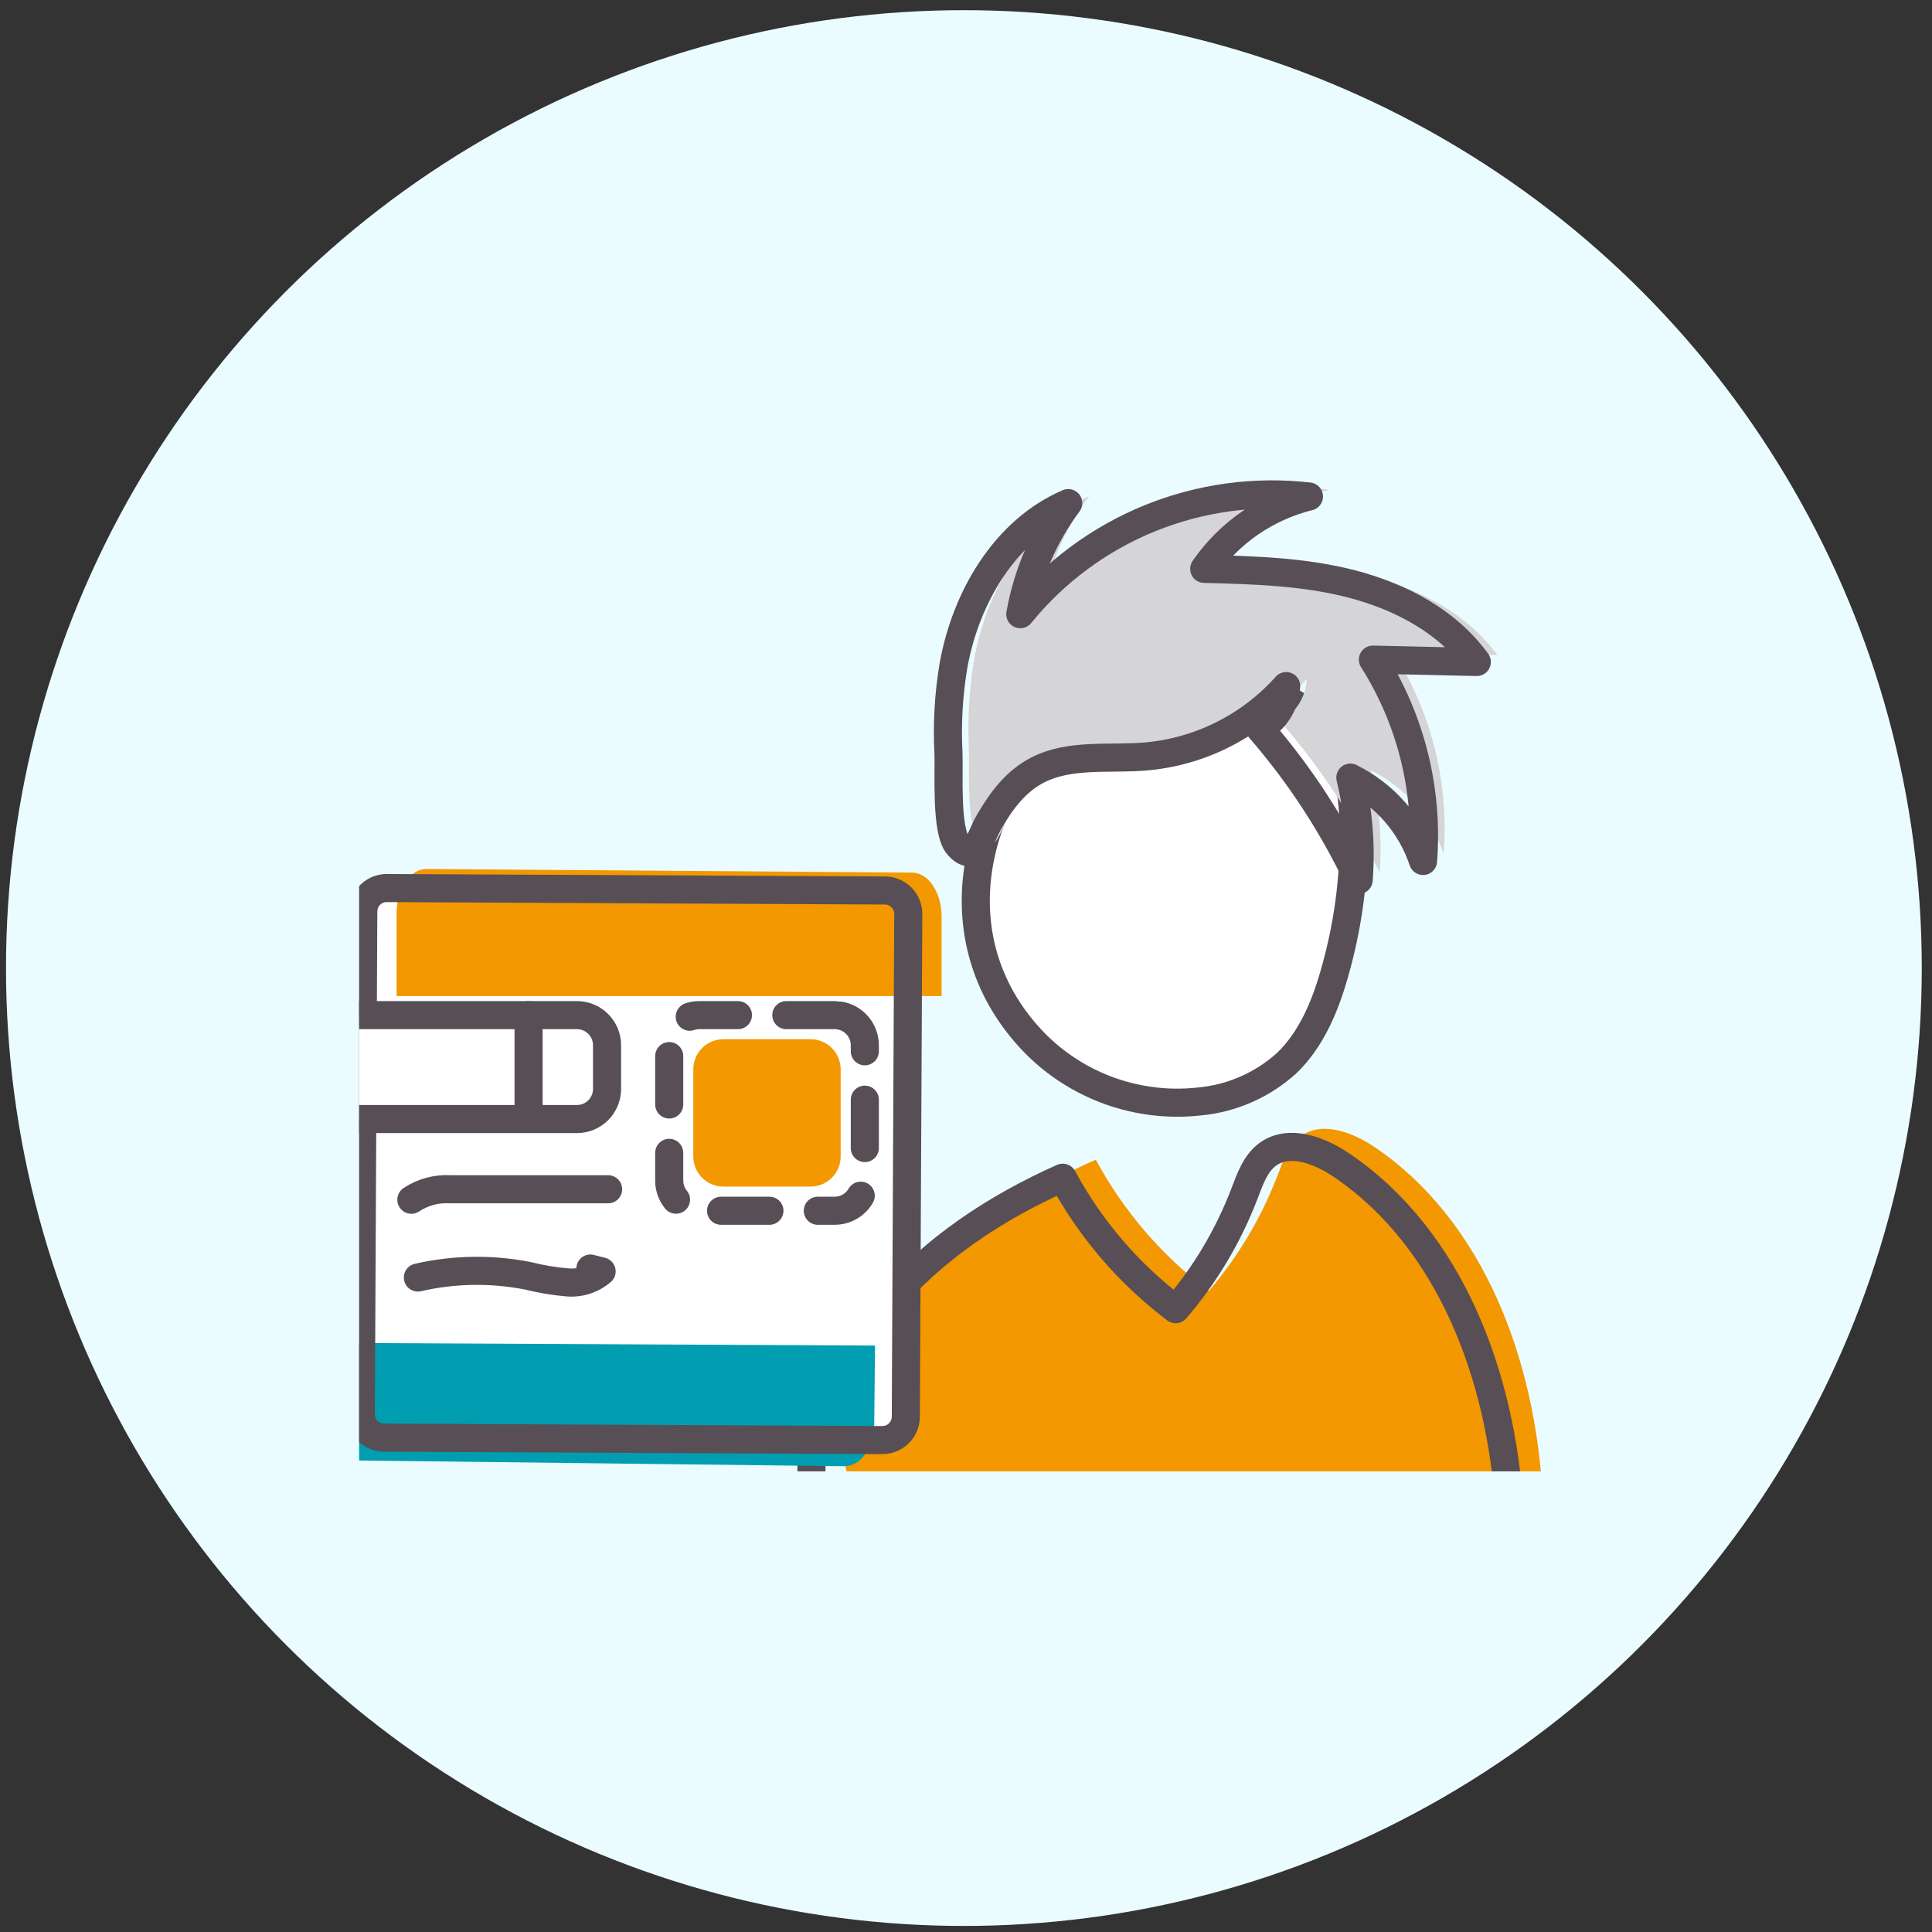 <svg width="119" height="119" viewBox="0 0 119 119" fill="none" xmlns="http://www.w3.org/2000/svg">
<rect x="0" y="0" width="119" height="119" fill="#333333" stroke="none"/>
<circle cx="59.37" cy="59.627" r="59" fill="#EAFCFF"/>
<g clip-path="url(#clip0_1_418)">
<path d="M56.608 79.252C59.509 75.804 63.372 73.256 67.493 71.428C69.202 74.595 71.575 77.355 74.45 79.52C76.261 77.407 77.695 74.998 78.689 72.399C79.028 71.518 79.353 70.557 80.102 69.996C81.435 69.012 83.338 69.747 84.709 70.68C91.42 75.258 94.505 83.731 95 91.837C95 92.153 72.556 92.841 70.507 92.864C66.388 92.918 62.263 92.905 58.134 92.826C55.308 92.775 52.072 93.227 52.011 89.581C51.95 85.936 54.366 81.918 56.608 79.252Z" fill="#F39800"/>
<path d="M63.725 64.236C65.028 65.561 66.613 66.574 68.363 67.2C70.112 67.825 71.981 68.047 73.828 67.849C75.84 67.672 77.74 66.846 79.24 65.494C80.747 64.052 81.595 62.041 82.17 60.035C83.017 57.129 83.426 54.112 83.385 51.086C83.352 48.674 82.914 46.065 81.199 44.388C80.22 43.537 79.077 42.896 77.841 42.504C74.977 41.439 71.76 40.733 68.892 41.821C67.634 42.343 66.484 43.093 65.501 44.035C59.698 49.305 57.785 58.118 63.725 64.236Z" fill="white" stroke="#574E56" stroke-width="1.73" stroke-linecap="round" stroke-linejoin="round"/>
<path d="M60.018 40.549C60.772 36.362 63.193 32.236 67.083 30.564C65.58 32.585 64.567 34.928 64.125 37.407C66.241 34.803 68.98 32.773 72.087 31.506C75.195 30.239 78.572 29.776 81.906 30.158C79.283 30.807 76.988 32.392 75.453 34.614C78.519 34.694 81.618 34.779 84.586 35.556C87.553 36.333 90.422 37.869 92.226 40.351L85.829 40.182C88.171 43.874 89.255 48.224 88.919 52.583C88.547 51.475 87.96 50.451 87.192 49.57C86.423 48.688 85.488 47.968 84.44 47.449C84.954 49.508 85.137 51.635 84.982 53.752C83.375 50.381 81.315 47.247 78.858 44.435C79.331 44.176 79.729 43.8 80.014 43.343C80.3 42.886 80.463 42.364 80.488 41.825C78.251 44.33 75.14 45.884 71.793 46.168C69.565 46.347 67.191 45.975 65.199 46.978C63.838 47.666 62.952 48.862 62.199 50.144C61.577 51.203 61.309 52.833 60.263 51.637C59.495 50.761 59.721 47.153 59.674 45.984C59.589 44.166 59.705 42.343 60.018 40.549Z" fill="#D5D4D6"/>
<path d="M58.732 40.973C59.49 36.786 61.906 32.66 65.797 30.988C64.294 33.008 63.283 35.351 62.844 37.831C64.96 35.227 67.698 33.197 70.806 31.93C73.914 30.663 77.29 30.2 80.624 30.582C78.002 31.231 75.707 32.816 74.172 35.038C77.238 35.118 80.337 35.203 83.305 35.98C86.272 36.757 89.154 38.274 90.963 40.775L84.562 40.629C86.904 44.321 87.987 48.672 87.652 53.031C87.28 51.922 86.693 50.898 85.924 50.017C85.156 49.136 84.221 48.416 83.173 47.897C83.677 49.957 83.85 52.084 83.686 54.199C82.089 50.825 80.038 47.686 77.591 44.868C78.064 44.609 78.462 44.234 78.747 43.777C79.033 43.32 79.196 42.797 79.221 42.259C76.988 44.761 73.882 46.313 70.54 46.597C68.312 46.781 65.938 46.408 63.946 47.412C62.585 48.099 61.699 49.296 60.946 50.577C60.324 51.637 60.055 53.266 59.01 52.07C58.242 51.194 58.468 47.586 58.421 46.418C58.325 44.597 58.429 42.771 58.732 40.973V40.973Z" stroke="#574E56" stroke-width="1.73" stroke-linecap="round" stroke-linejoin="round"/>
<path d="M54.573 80.364C57.474 76.916 61.341 74.372 65.458 72.54C67.169 75.707 69.541 78.469 72.415 80.637C74.226 78.524 75.66 76.115 76.654 73.515C76.993 72.63 77.318 71.674 78.067 71.113C79.405 70.124 81.303 70.859 82.674 71.796C89.385 76.374 92.475 84.843 92.97 92.954C92.97 93.265 70.526 93.957 68.477 93.981C64.351 94.028 60.227 94.015 56.104 93.943C53.278 93.891 50.042 94.343 49.98 90.698C49.919 87.052 52.321 83.044 54.573 80.364Z" stroke="#574E56" stroke-width="1.73" stroke-linecap="round" stroke-linejoin="round"/>
<path d="M54.51 54.849L23.824 54.699C23.028 54.695 22.38 55.337 22.376 56.133L22.224 87.102C22.22 87.897 22.863 88.546 23.659 88.55L54.345 88.7C55.141 88.704 55.789 88.061 55.793 87.266L55.944 56.297C55.948 55.501 55.306 54.852 54.51 54.849Z" fill="white"/>
<path d="M57.997 61.353V56.474C57.997 54.976 57.192 53.751 56.179 53.747L26.265 53.525C25.257 53.525 24.433 54.726 24.428 56.229V61.353H57.997Z" fill="#F39800"/>
<path d="M20.316 82.714L20.279 87.353C20.279 88.766 21.075 89.944 22.082 89.958L51.996 90.311C53.005 90.311 53.834 89.176 53.848 87.754L53.895 82.879L20.316 82.714Z" fill="#009EB0"/>
<path d="M54.51 54.849L23.824 54.699C23.028 54.695 22.38 55.337 22.376 56.133L22.224 87.102C22.22 87.897 22.863 88.546 23.659 88.55L54.345 88.7C55.141 88.704 55.789 88.061 55.793 87.266L55.944 56.297C55.948 55.501 55.306 54.852 54.51 54.849Z" stroke="#574E56" stroke-width="1.73" stroke-miterlimit="10"/>
<path d="M25.337 73.897C26.044 73.428 26.884 73.202 27.73 73.251H37.456" stroke="#574E56" stroke-width="1.73" stroke-linecap="round" stroke-linejoin="round"/>
<path d="M25.738 78.687C27.966 78.177 30.277 78.141 32.52 78.583C33.301 78.781 34.096 78.914 34.899 78.983C35.285 79.024 35.676 78.985 36.047 78.869C36.418 78.753 36.761 78.563 37.056 78.31L36.364 78.136" stroke="#574E56" stroke-width="1.73" stroke-linecap="round" stroke-linejoin="round"/>
<path d="M35.535 62.526H15.856C14.831 62.526 14 63.357 14 64.382V67.072C14 68.097 14.831 68.927 15.856 68.927H35.535C36.56 68.927 37.391 68.097 37.391 67.072V64.382C37.391 63.357 36.56 62.526 35.535 62.526Z" fill="white" stroke="#574E56" stroke-width="1.73" stroke-linecap="round" stroke-linejoin="round"/>
<path d="M51.413 62.526H43.076C42.051 62.526 41.22 63.357 41.22 64.382V72.719C41.22 73.744 42.051 74.575 43.076 74.575H51.413C52.438 74.575 53.268 73.744 53.268 72.719V64.382C53.268 63.357 52.438 62.526 51.413 62.526Z" fill="white"/>
<path d="M51.413 62.526H43.076C42.051 62.526 41.22 63.357 41.22 64.382V72.719C41.22 73.744 42.051 74.575 43.076 74.575H51.413C52.438 74.575 53.268 73.744 53.268 72.719V64.382C53.268 63.357 52.438 62.526 51.413 62.526Z" stroke="#574E56" stroke-width="1.73" stroke-linecap="round" stroke-linejoin="round" stroke-dasharray="2.98 2.98"/>
<path d="M32.558 62.526V68.923" stroke="#574E56" stroke-width="1.73" stroke-linecap="round" stroke-linejoin="round"/>
<path d="M49.924 64.01H44.559C43.534 64.01 42.703 64.841 42.703 65.866V71.231C42.703 72.256 43.534 73.087 44.559 73.087H49.924C50.949 73.087 51.78 72.256 51.78 71.231V65.866C51.78 64.841 50.949 64.01 49.924 64.01Z" fill="#F39800"/>
</g>
<defs>
<clipPath id="clip0_1_418">
<rect width="74" height="62" fill="white" transform="translate(22.12 28.627)"/>
</clipPath>
</defs>
</svg>
